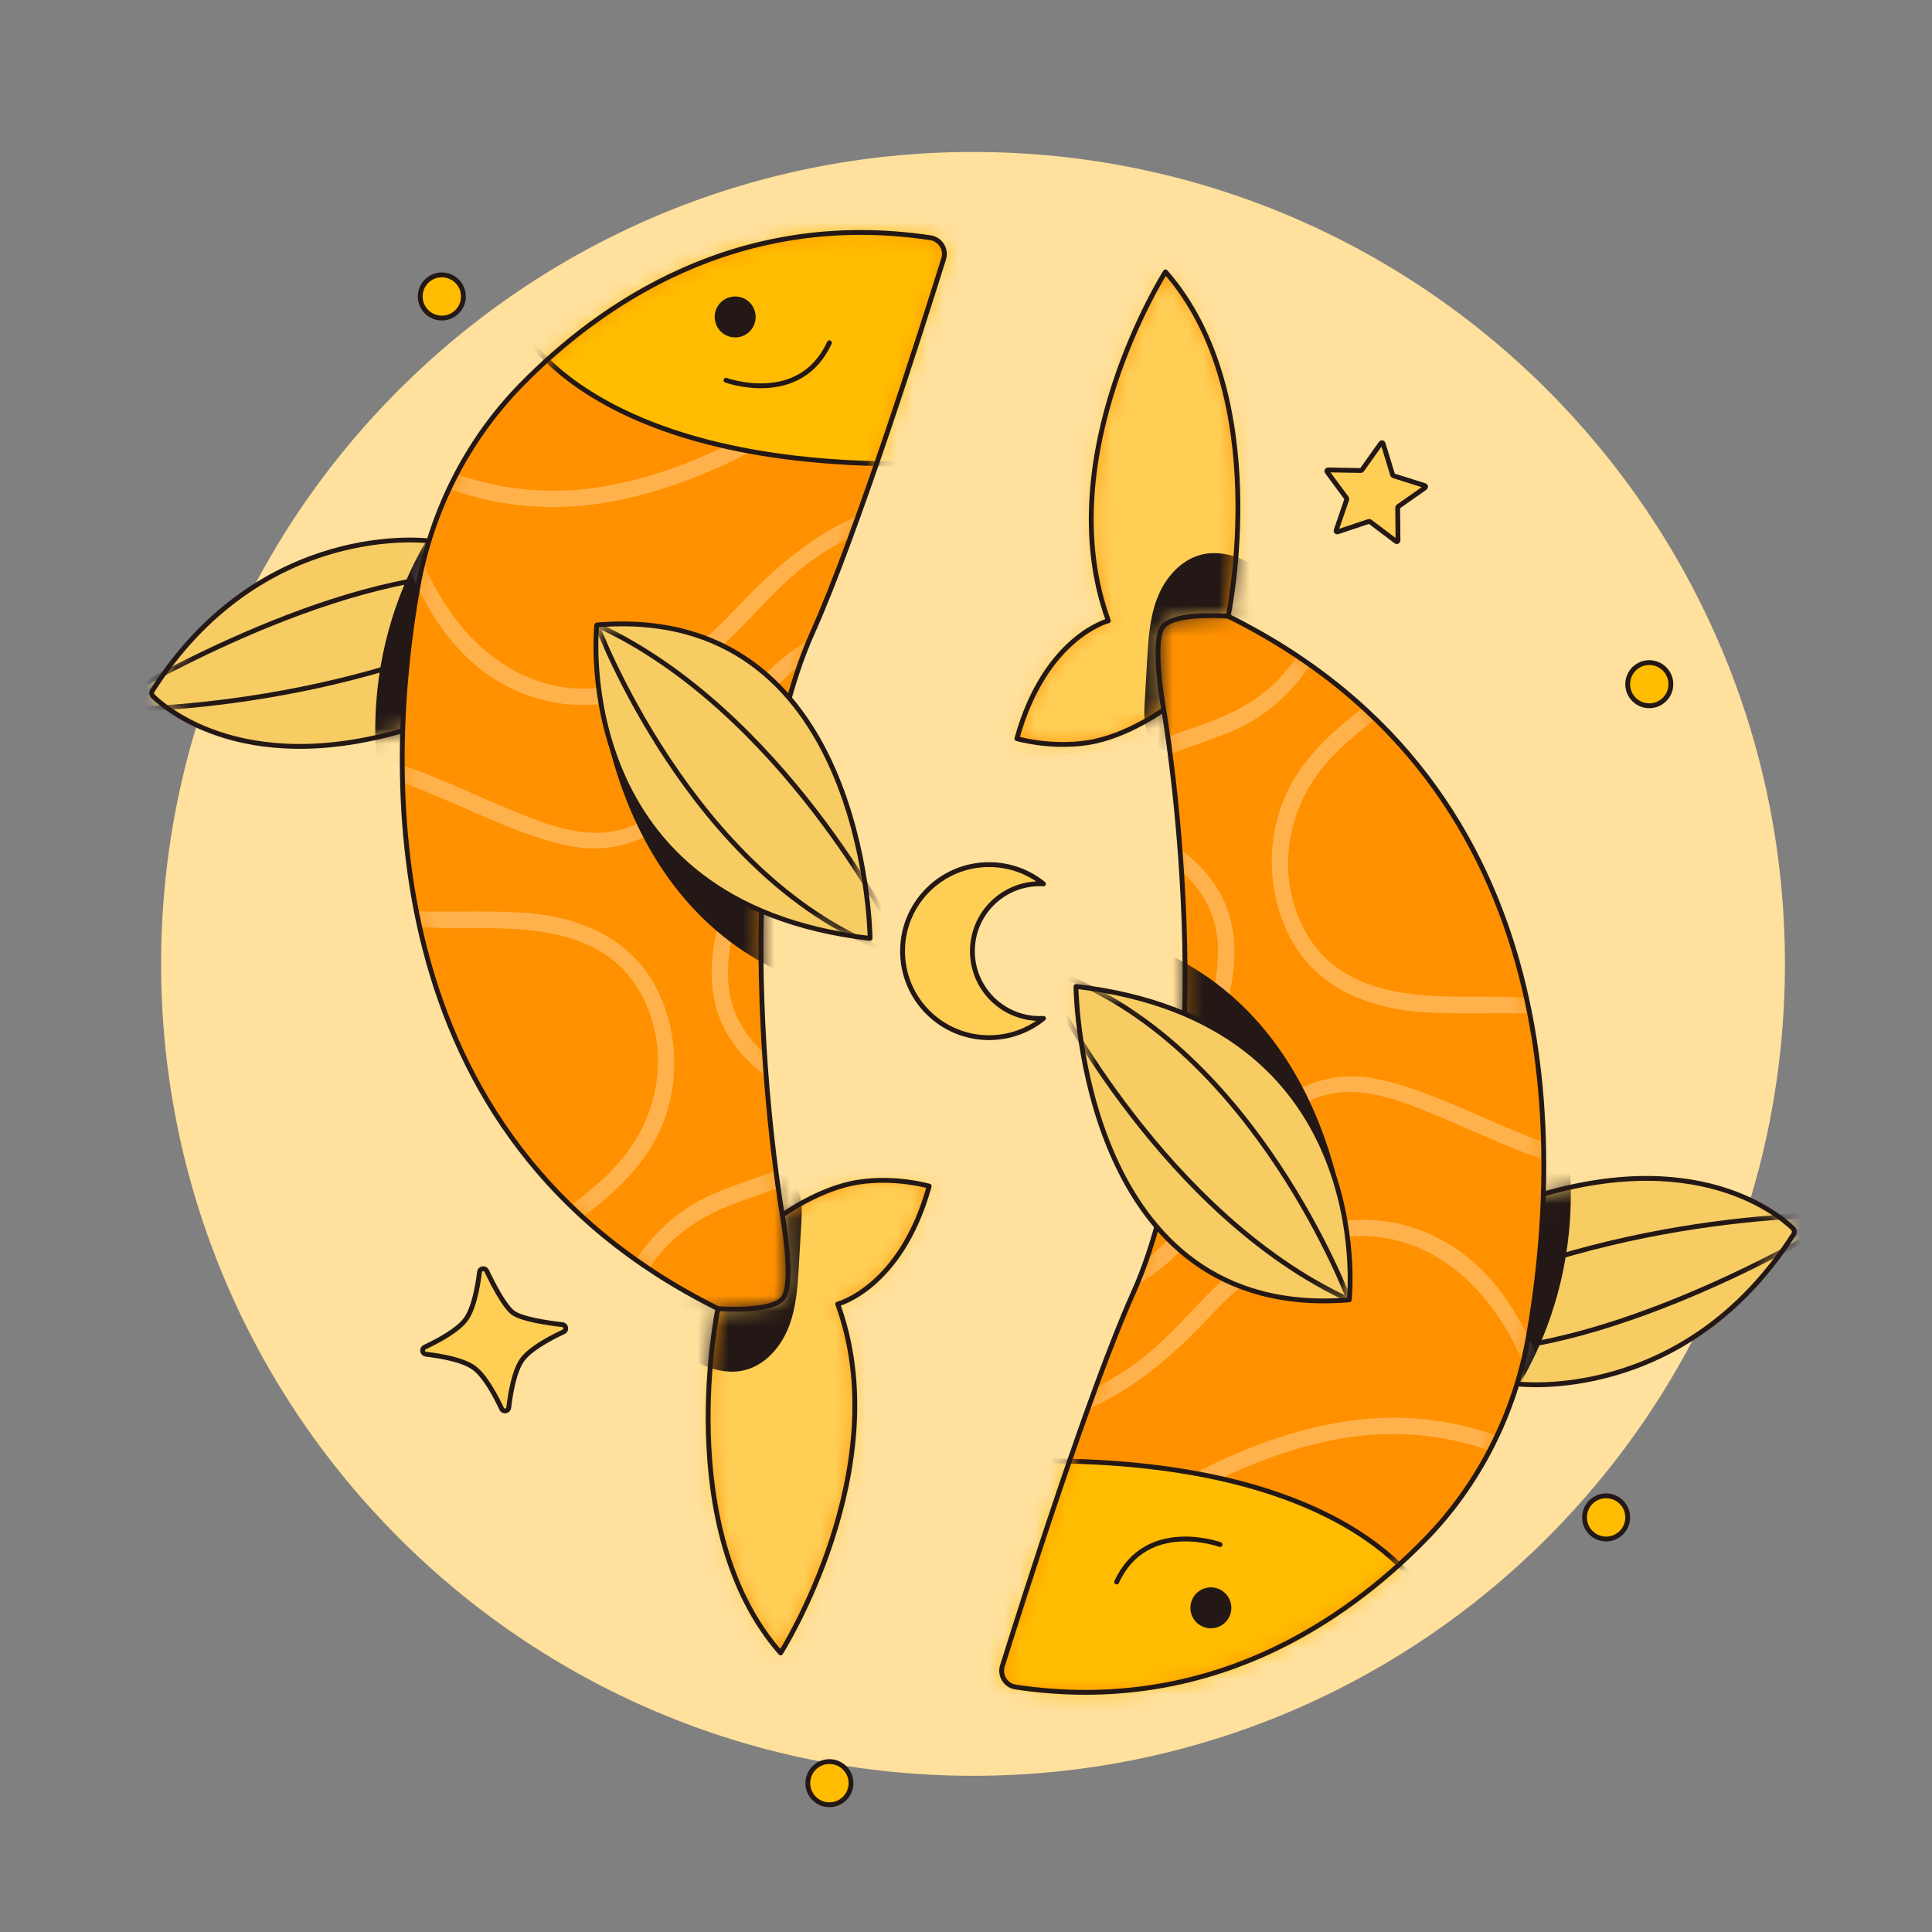 <svg width="126" height="126" viewBox="0 0 126 126" fill="none" xmlns="http://www.w3.org/2000/svg">
<rect x="0" y="0" width="126" height="126" fill="#808080" stroke="none"/>
<g id="Frame 2969">
<g id="Group">
<path id="Vector" d="M63.459 115.814C92.703 115.814 116.41 92.106 116.41 62.862C116.41 33.618 92.703 9.91 63.459 9.91C34.214 9.91 10.507 33.618 10.507 62.862C10.507 92.106 34.214 115.814 63.459 115.814Z" fill="#FFE09C"/>
<g id="Group_2">
<g id="Group_3">
<g id="Group_4">
<path id="Vector_2" d="M27.984 35.277C27.984 35.277 17.093 33.848 9.944 45.035C9.866 45.157 9.883 45.318 9.987 45.418C11.04 46.432 16.931 51.303 28.816 46.796L27.984 35.277Z" fill="#F7CC63"/>
<g id="Clip path group">
<mask id="mask0_216_2275" style="mask-type:luminance" maskUnits="userSpaceOnUse" x="9" y="35" width="20" height="14">
<g id="XMLID_00000169549493569685065640000002101289229890197153_">
<path id="Vector_3" d="M27.984 35.277C27.984 35.277 17.093 33.848 9.944 45.035C9.866 45.157 9.883 45.318 9.987 45.418C11.04 46.432 16.931 51.303 28.816 46.796L27.984 35.277Z" fill="white"/>
</g>
</mask>
<g mask="url(#mask0_216_2275)">
<g id="Vector_4">
<path d="M7.79 45.526C7.79 45.526 21.525 37.238 31.683 37.45L7.79 45.526Z" fill="#F7CC63"/>
<path d="M7.79 45.526C7.79 45.526 21.525 37.238 31.683 37.45" stroke="#231815" stroke-width="0.315" stroke-miterlimit="10" stroke-linecap="round" stroke-linejoin="round"/>
</g>
</g>
</g>
<g id="Clip path group_2">
<mask id="mask1_216_2275" style="mask-type:luminance" maskUnits="userSpaceOnUse" x="9" y="35" width="20" height="14">
<g id="XMLID_00000169549493569685065640000002101289229890197153__2">
<path id="Vector_5" d="M27.984 35.277C27.984 35.277 17.093 33.848 9.944 45.035C9.866 45.157 9.883 45.318 9.987 45.418C11.04 46.432 16.931 51.303 28.816 46.796L27.984 35.277Z" fill="white"/>
</g>
</mask>
<g mask="url(#mask1_216_2275)">
<g id="Vector_6">
<path d="M4.886 46.276C4.886 46.276 18.299 47.048 31.864 41.172L4.886 46.276Z" fill="#F7CC63"/>
<path d="M4.886 46.276C4.886 46.276 18.299 47.048 31.864 41.172" stroke="#231815" stroke-width="0.315" stroke-miterlimit="10" stroke-linecap="round" stroke-linejoin="round"/>
</g>
</g>
</g>
<g id="Clip path group_3">
<mask id="mask2_216_2275" style="mask-type:luminance" maskUnits="userSpaceOnUse" x="9" y="35" width="20" height="14">
<g id="XMLID_00000169549493569685065640000002101289229890197153__3">
<path id="Vector_7" d="M27.984 35.277C27.984 35.277 17.093 33.848 9.944 45.035C9.866 45.157 9.883 45.318 9.987 45.418C11.04 46.432 16.931 51.303 28.816 46.796L27.984 35.277Z" fill="white"/>
</g>
</mask>
<g mask="url(#mask2_216_2275)">
<path id="Vector_8" d="M29.851 32.368C29.39 32.88 23.743 39.342 24.552 49.599L29.598 48.094L29.851 32.368Z" fill="#231815"/>
</g>
</g>
<path id="Vector_9" d="M27.984 35.277C27.984 35.277 17.093 33.848 9.944 45.035C9.866 45.157 9.883 45.318 9.987 45.418C11.04 46.432 16.931 51.303 28.816 46.796L27.984 35.277Z" stroke="#231815" stroke-width="0.315" stroke-miterlimit="10" stroke-linecap="round" stroke-linejoin="round"/>
</g>
<g id="Group_5">
<path id="Vector_10" d="M53.016 41.193C46.819 55.008 51.023 79.25 51.023 79.25C51.023 79.25 53.449 77.48 55.992 77.095C58.44 76.724 60.601 77.359 60.601 77.359C58.758 84.002 54.633 85.047 54.633 85.047C58.548 95.775 50.91 107.802 50.91 107.802C43.797 99.706 46.822 85.344 46.822 85.344C24.106 74.077 25.175 50.016 27.241 38.34C28.125 33.35 30.454 28.711 34 25.091C39.16 19.823 48.119 13.621 60.679 15.506C61.327 15.603 61.739 16.258 61.542 16.884C60.262 20.99 55.871 34.828 53.016 41.193Z" fill="#FF9100"/>
<g id="Clip path group_4">
<mask id="mask3_216_2275" style="mask-type:luminance" maskUnits="userSpaceOnUse" x="26" y="15" width="36" height="93">
<g id="XMLID_00000152255264941999542270000010762403456822761407_">
<path id="Vector_11" d="M53.016 41.193C46.819 55.008 51.023 79.25 51.023 79.25C51.023 79.25 53.449 77.48 55.992 77.095C58.44 76.724 60.601 77.359 60.601 77.359C58.758 84.002 54.633 85.047 54.633 85.047C58.548 95.775 50.91 107.802 50.91 107.802C43.797 99.706 46.822 85.344 46.822 85.344C24.106 74.077 25.175 50.016 27.241 38.34C28.125 33.35 30.454 28.711 34 25.091C39.16 19.823 48.119 13.621 60.679 15.506C61.327 15.603 61.739 16.258 61.542 16.884C60.262 20.99 55.871 34.828 53.016 41.193Z" fill="white"/>
</g>
</mask>
<g mask="url(#mask3_216_2275)">
<g id="Group_6">
<path id="Vector_12" d="M44.21 85.631L50.326 85.106C50.326 85.106 51.216 84.842 51.297 84.172C51.378 83.501 51.034 76.885 51.034 76.885L71.43 75.051L63.099 117.454L46.937 114.238L44.21 85.631Z" fill="#FFCE55"/>
<g id="Clip path group_5">
<mask id="mask4_216_2275" style="mask-type:luminance" maskUnits="userSpaceOnUse" x="44" y="75" width="28" height="43">
<g id="XMLID_00000022538254314285486150000012998476245903709366_">
<path id="Vector_13" d="M44.21 85.631L50.326 85.106C50.326 85.106 51.216 84.842 51.297 84.172C51.378 83.501 51.034 76.885 51.034 76.885L71.43 75.051L63.099 117.454L46.937 114.238L44.21 85.631Z" fill="white"/>
</g>
</mask>
<g mask="url(#mask4_216_2275)">
<path id="Vector_14" d="M48.571 89.356C49.917 89.018 50.927 87.845 51.433 86.553C51.941 85.261 52.026 83.849 52.105 82.464C52.156 81.572 52.207 80.678 52.259 79.785C52.293 79.186 52.327 78.573 52.174 77.993C52.021 77.413 51.647 76.856 51.087 76.639C50.18 76.289 49.205 76.914 48.479 77.561C47.235 78.671 46.129 79.966 45.433 81.481C45.063 82.285 44.81 83.136 44.538 83.977C44.284 84.763 43.909 85.508 43.66 86.29C43.218 87.678 44.782 88.556 45.864 89.035C46.706 89.407 47.665 89.584 48.571 89.356Z" fill="#231815"/>
</g>
</g>
</g>
</g>
</g>
<g id="Clip path group_6">
<mask id="mask5_216_2275" style="mask-type:luminance" maskUnits="userSpaceOnUse" x="26" y="15" width="36" height="93">
<g id="XMLID_00000152255264941999542270000010762403456822761407__2">
<path id="Vector_15" d="M53.016 41.193C46.819 55.008 51.023 79.25 51.023 79.25C51.023 79.25 53.449 77.48 55.992 77.095C58.44 76.724 60.601 77.359 60.601 77.359C58.758 84.002 54.633 85.047 54.633 85.047C58.548 95.775 50.91 107.802 50.91 107.802C43.797 99.706 46.822 85.344 46.822 85.344C24.106 74.077 25.175 50.016 27.241 38.34C28.125 33.35 30.454 28.711 34 25.091C39.16 19.823 48.119 13.621 60.679 15.506C61.327 15.603 61.739 16.258 61.542 16.884C60.262 20.99 55.871 34.828 53.016 41.193Z" fill="white"/>
</g>
</mask>
<g mask="url(#mask5_216_2275)">
<g id="Group_7" opacity="0.3">
<g id="Group_8">
<path id="Vector_16" d="M24.227 28.541C25.625 35.157 27.853 43.661 35.379 45.642C38.611 46.492 42.12 45.657 44.889 43.867C48.082 41.805 50.129 38.45 53.279 36.319C56.936 33.844 61.311 32.67 65.713 32.915C66.394 32.953 66.392 31.893 65.713 31.855C62.428 31.672 59.158 32.248 56.136 33.551C52.923 34.937 50.446 37.088 48.075 39.613C45.534 42.32 42.623 44.607 38.774 44.891C35.16 45.158 31.994 43.303 29.82 40.517C27.081 37.007 26.15 32.517 25.25 28.258C25.109 27.591 24.086 27.874 24.227 28.541Z" fill="white"/>
</g>
</g>
</g>
</g>
<g id="Clip path group_7">
<mask id="mask6_216_2275" style="mask-type:luminance" maskUnits="userSpaceOnUse" x="26" y="15" width="36" height="93">
<g id="XMLID_00000152255264941999542270000010762403456822761407__3">
<path id="Vector_17" d="M53.016 41.193C46.819 55.008 51.023 79.25 51.023 79.25C51.023 79.25 53.449 77.48 55.992 77.095C58.44 76.724 60.601 77.359 60.601 77.359C58.758 84.002 54.633 85.047 54.633 85.047C58.548 95.775 50.91 107.802 50.91 107.802C43.797 99.706 46.822 85.344 46.822 85.344C24.106 74.077 25.175 50.016 27.241 38.34C28.125 33.35 30.454 28.711 34 25.091C39.16 19.823 48.119 13.621 60.679 15.506C61.327 15.603 61.739 16.258 61.542 16.884C60.262 20.99 55.871 34.828 53.016 41.193Z" fill="white"/>
</g>
</mask>
<g mask="url(#mask6_216_2275)">
<g id="Group_9" opacity="0.3">
<g id="Group_10">
<path id="Vector_18" d="M14.929 51.642C22.114 46.575 30.108 53.788 37.19 55.181C40.617 55.855 43.475 54.267 45.612 51.654C48.053 48.669 49.538 45.068 52.877 42.89C54.608 41.76 56.582 41.014 58.631 40.743C60.009 40.561 64.185 40.513 63.668 42.924C63.525 43.589 64.547 43.873 64.691 43.206C65.414 39.835 60.732 39.4 58.49 39.696C54.733 40.193 51.259 42.156 48.892 45.111C46.392 48.233 44.609 53.139 40.288 54.159C37.784 54.75 35.052 53.541 32.777 52.592C30.746 51.744 28.757 50.787 26.68 50.053C22.711 48.65 18.012 48.173 14.395 50.725C13.84 51.117 14.37 52.036 14.929 51.642Z" fill="white"/>
</g>
</g>
</g>
</g>
<g id="Clip path group_8">
<mask id="mask7_216_2275" style="mask-type:luminance" maskUnits="userSpaceOnUse" x="26" y="15" width="36" height="93">
<g id="XMLID_00000152255264941999542270000010762403456822761407__4">
<path id="Vector_19" d="M53.016 41.193C46.819 55.008 51.023 79.25 51.023 79.25C51.023 79.25 53.449 77.48 55.992 77.095C58.44 76.724 60.601 77.359 60.601 77.359C58.758 84.002 54.633 85.047 54.633 85.047C58.548 95.775 50.91 107.802 50.91 107.802C43.797 99.706 46.822 85.344 46.822 85.344C24.106 74.077 25.175 50.016 27.241 38.34C28.125 33.35 30.454 28.711 34 25.091C39.16 19.823 48.119 13.621 60.679 15.506C61.327 15.603 61.739 16.258 61.542 16.884C60.262 20.99 55.871 34.828 53.016 41.193Z" fill="white"/>
</g>
</mask>
<g mask="url(#mask7_216_2275)">
<g id="Group_11" opacity="0.3">
<g id="Group_12">
<path id="Vector_20" d="M16.552 58.927C21.341 60.13 26.166 60.575 31.093 60.532C35.388 60.496 40.042 60.93 42.058 65.315C43.744 68.984 42.846 73.169 40.147 76.068C37.36 79.062 33.203 80.873 31.066 84.462C28.524 88.731 31.472 93.103 34.173 96.432C34.604 96.962 35.35 96.208 34.923 95.682C33.4 93.806 31.781 91.723 31.27 89.305C30.711 86.656 32.026 84.484 33.889 82.725C36.87 79.909 40.891 77.931 42.834 74.151C44.314 71.271 44.341 67.707 42.974 64.78C41.304 61.206 37.816 59.758 34.051 59.519C31.398 59.351 28.737 59.551 26.081 59.377C22.957 59.172 19.871 58.665 16.835 57.903C16.173 57.737 15.89 58.76 16.552 58.927Z" fill="white"/>
</g>
</g>
</g>
</g>
<g id="Clip path group_9">
<mask id="mask8_216_2275" style="mask-type:luminance" maskUnits="userSpaceOnUse" x="26" y="15" width="36" height="93">
<g id="XMLID_00000152255264941999542270000010762403456822761407__5">
<path id="Vector_21" d="M53.016 41.193C46.819 55.008 51.023 79.25 51.023 79.25C51.023 79.25 53.449 77.48 55.992 77.095C58.44 76.724 60.601 77.359 60.601 77.359C58.758 84.002 54.633 85.047 54.633 85.047C58.548 95.775 50.91 107.802 50.91 107.802C43.797 99.706 46.822 85.344 46.822 85.344C24.106 74.077 25.175 50.016 27.241 38.34C28.125 33.35 30.454 28.711 34 25.091C39.16 19.823 48.119 13.621 60.679 15.506C61.327 15.603 61.739 16.258 61.542 16.884C60.262 20.99 55.871 34.828 53.016 41.193Z" fill="white"/>
</g>
</mask>
<g mask="url(#mask8_216_2275)">
<g id="Group_13" opacity="0.3">
<g id="Group_14">
<path id="Vector_22" d="M51.257 49.198C50.684 51.98 48.914 54.347 47.904 56.977C46.971 59.406 46.08 62.305 46.532 64.93C47.431 70.139 53.043 72.153 57.465 73.41C58.122 73.597 58.403 72.574 57.747 72.387C53.361 71.14 47.468 69.034 47.479 63.523C47.484 60.993 48.421 58.294 49.447 56.011C50.424 53.836 51.791 51.849 52.279 49.48C52.417 48.813 51.395 48.529 51.257 49.198Z" fill="white"/>
</g>
</g>
</g>
</g>
<g id="Clip path group_10">
<mask id="mask9_216_2275" style="mask-type:luminance" maskUnits="userSpaceOnUse" x="26" y="15" width="36" height="93">
<g id="XMLID_00000152255264941999542270000010762403456822761407__6">
<path id="Vector_23" d="M53.016 41.193C46.819 55.008 51.023 79.25 51.023 79.25C51.023 79.25 53.449 77.48 55.992 77.095C58.44 76.724 60.601 77.359 60.601 77.359C58.758 84.002 54.633 85.047 54.633 85.047C58.548 95.775 50.91 107.802 50.91 107.802C43.797 99.706 46.822 85.344 46.822 85.344C24.106 74.077 25.175 50.016 27.241 38.34C28.125 33.35 30.454 28.711 34 25.091C39.16 19.823 48.119 13.621 60.679 15.506C61.327 15.603 61.739 16.258 61.542 16.884C60.262 20.99 55.871 34.828 53.016 41.193Z" fill="white"/>
</g>
</mask>
<g mask="url(#mask9_216_2275)">
<g id="Group_15" opacity="0.3">
<g id="Group_16">
<path id="Vector_24" d="M40.073 88.49C40.519 86.138 41.4 83.845 42.895 81.954C44.621 79.77 46.871 78.796 49.449 77.941C53.611 76.561 57.787 74.076 59.128 69.632C59.326 68.978 58.302 68.697 58.105 69.35C57.396 71.701 55.714 73.531 53.68 74.846C51.483 76.267 49.017 76.819 46.636 77.814C42.361 79.599 39.887 83.797 39.05 88.207C38.923 88.875 39.945 89.161 40.073 88.49Z" fill="white"/>
</g>
</g>
</g>
</g>
<g id="Clip path group_11">
<mask id="mask10_216_2275" style="mask-type:luminance" maskUnits="userSpaceOnUse" x="26" y="15" width="36" height="93">
<g id="XMLID_00000152255264941999542270000010762403456822761407__7">
<path id="Vector_25" d="M53.016 41.193C46.819 55.008 51.023 79.25 51.023 79.25C51.023 79.25 53.449 77.48 55.992 77.095C58.44 76.724 60.601 77.359 60.601 77.359C58.758 84.002 54.633 85.047 54.633 85.047C58.548 95.775 50.91 107.802 50.91 107.802C43.797 99.706 46.822 85.344 46.822 85.344C24.106 74.077 25.175 50.016 27.241 38.34C28.125 33.35 30.454 28.711 34 25.091C39.16 19.823 48.119 13.621 60.679 15.506C61.327 15.603 61.739 16.258 61.542 16.884C60.262 20.99 55.871 34.828 53.016 41.193Z" fill="white"/>
</g>
</mask>
<g mask="url(#mask10_216_2275)">
<g id="Group_17" opacity="0.3">
<g id="Group_18">
<path id="Vector_26" d="M55.702 24.366C50.683 27.447 45.519 30.608 39.639 31.68C33.815 32.742 27.922 31.187 23.56 27.144C23.059 26.681 22.308 27.429 22.81 27.893C27.131 31.898 32.906 33.668 38.734 32.89C45.169 32.032 50.809 28.615 56.239 25.282C56.819 24.925 56.287 24.008 55.702 24.366Z" fill="white"/>
</g>
</g>
</g>
</g>
<g id="Clip path group_12">
<mask id="mask11_216_2275" style="mask-type:luminance" maskUnits="userSpaceOnUse" x="26" y="15" width="36" height="93">
<g id="XMLID_00000152255264941999542270000010762403456822761407__8">
<path id="Vector_27" d="M53.016 41.193C46.819 55.008 51.023 79.25 51.023 79.25C51.023 79.25 53.449 77.48 55.992 77.095C58.44 76.724 60.601 77.359 60.601 77.359C58.758 84.002 54.633 85.047 54.633 85.047C58.548 95.775 50.91 107.802 50.91 107.802C43.797 99.706 46.822 85.344 46.822 85.344C24.106 74.077 25.175 50.016 27.241 38.34C28.125 33.35 30.454 28.711 34 25.091C39.16 19.823 48.119 13.621 60.679 15.506C61.327 15.603 61.739 16.258 61.542 16.884C60.262 20.99 55.871 34.828 53.016 41.193Z" fill="white"/>
</g>
</mask>
<g mask="url(#mask11_216_2275)">
<path id="Vector_28" d="M33.696 20.941C33.696 20.941 37.857 30.338 59.115 30.255L66.949 11.164C66.949 11.164 41.916 10.15 33.696 20.941Z" fill="#FFBC00" stroke="#231815" stroke-width="0.315" stroke-miterlimit="10"/>
</g>
</g>
<g id="Clip path group_13">
<mask id="mask12_216_2275" style="mask-type:luminance" maskUnits="userSpaceOnUse" x="26" y="15" width="36" height="93">
<g id="XMLID_00000152255264941999542270000010762403456822761407__9">
<path id="Vector_29" d="M53.016 41.193C46.819 55.008 51.023 79.25 51.023 79.25C51.023 79.25 53.449 77.48 55.992 77.095C58.44 76.724 60.601 77.359 60.601 77.359C58.758 84.002 54.633 85.047 54.633 85.047C58.548 95.775 50.91 107.802 50.91 107.802C43.797 99.706 46.822 85.344 46.822 85.344C24.106 74.077 25.175 50.016 27.241 38.34C28.125 33.35 30.454 28.711 34 25.091C39.16 19.823 48.119 13.621 60.679 15.506C61.327 15.603 61.739 16.258 61.542 16.884C60.262 20.99 55.871 34.828 53.016 41.193Z" fill="white"/>
</g>
</mask>
<g mask="url(#mask12_216_2275)">
<path id="Vector_30" d="M38.9 43.332C38.9 43.332 39.255 58.064 51.028 63.44L52.452 52.019L38.9 43.332Z" fill="#231815"/>
</g>
</g>
<path id="Vector_31" d="M53.016 41.193C46.819 55.008 51.023 79.25 51.023 79.25C51.023 79.25 53.449 77.48 55.992 77.095C58.44 76.724 60.601 77.359 60.601 77.359C58.758 84.002 54.633 85.047 54.633 85.047C58.548 95.775 50.91 107.802 50.91 107.802C43.797 99.706 46.822 85.344 46.822 85.344C24.106 74.077 25.175 50.016 27.241 38.34C28.125 33.35 30.454 28.711 34 25.091C39.16 19.823 48.119 13.621 60.679 15.506C61.327 15.603 61.739 16.258 61.542 16.884C60.262 20.99 55.871 34.828 53.016 41.193Z" stroke="#231815" stroke-width="0.315" stroke-miterlimit="10" stroke-linecap="round" stroke-linejoin="round"/>
</g>
<path id="Vector_32" d="M46.822 85.344C46.822 85.344 50.391 85.642 51.1 84.62C51.81 83.599 51.023 79.249 51.023 79.249" stroke="#231815" stroke-width="0.315" stroke-miterlimit="10" stroke-linecap="round" stroke-linejoin="round"/>
<path id="Vector_33" d="M49.268 20.862C49.162 21.592 48.485 22.098 47.755 21.992C47.026 21.886 46.519 21.209 46.625 20.479C46.731 19.75 47.409 19.243 48.138 19.349C48.869 19.455 49.374 20.133 49.268 20.862Z" fill="#231815"/>
<g id="Group_19">
<path id="Vector_34" d="M38.918 40.767C38.872 41.221 37.19 58.939 56.73 61.198C56.738 61.199 56.745 61.193 56.745 61.186C56.735 60.559 56.284 39.325 38.93 40.758C38.924 40.757 38.919 40.76 38.918 40.767Z" fill="#F7CC63"/>
<g id="Clip path group_14">
<mask id="mask13_216_2275" style="mask-type:luminance" maskUnits="userSpaceOnUse" x="38" y="40" width="19" height="22">
<g id="XMLID_00000061458418271309675120000014106306533397177246_">
<path id="Vector_35" d="M38.918 40.767C38.872 41.221 37.19 58.939 56.73 61.198C56.738 61.199 56.745 61.193 56.745 61.186C56.735 60.559 56.284 39.325 38.93 40.758C38.924 40.757 38.919 40.76 38.918 40.767Z" fill="white"/>
</g>
</mask>
<g mask="url(#mask13_216_2275)">
<path id="Vector_36" d="M38.929 40.756C38.929 40.756 45.029 57.034 57.665 61.925C70.301 66.815 58.283 60.821 58.283 60.821C58.283 60.821 50.957 46.293 38.929 40.756Z" fill="#F7CC63" stroke="#231815" stroke-width="0.315" stroke-miterlimit="10" stroke-linecap="round" stroke-linejoin="round"/>
</g>
</g>
<path id="Vector_37" d="M38.918 40.767C38.872 41.221 37.19 58.939 56.73 61.198C56.738 61.199 56.745 61.193 56.745 61.186C56.735 60.559 56.284 39.325 38.93 40.758C38.924 40.757 38.919 40.76 38.918 40.767Z" stroke="#231815" stroke-width="0.315" stroke-miterlimit="10" stroke-linecap="round" stroke-linejoin="round"/>
</g>
<path id="Vector_38" d="M47.349 24.799C47.349 24.799 52.168 26.55 54.092 22.354" stroke="#231815" stroke-width="0.315" stroke-miterlimit="10" stroke-linecap="round" stroke-linejoin="round"/>
</g>
<g id="Group_20">
<g id="Group_21">
<path id="Vector_39" d="M98.933 90.253C98.933 90.253 109.824 91.682 116.974 80.495C117.052 80.373 117.035 80.212 116.931 80.112C115.877 79.098 109.987 74.227 98.102 78.734L98.933 90.253Z" fill="#F7CC63"/>
<g id="Clip path group_15">
<mask id="mask14_216_2275" style="mask-type:luminance" maskUnits="userSpaceOnUse" x="98" y="76" width="20" height="15">
<g id="XMLID_00000088827685710889887820000005092339840824534955_">
<path id="Vector_40" d="M98.933 90.253C98.933 90.253 109.824 91.682 116.974 80.495C117.052 80.373 117.035 80.212 116.931 80.112C115.877 79.098 109.987 74.227 98.102 78.734L98.933 90.253Z" fill="white"/>
</g>
</mask>
<g mask="url(#mask14_216_2275)">
<g id="Vector_41">
<path d="M119.127 80.004C119.127 80.004 105.392 88.291 95.234 88.08L119.127 80.004Z" fill="#F7CC63"/>
<path d="M119.127 80.004C119.127 80.004 105.392 88.291 95.234 88.08" stroke="#231815" stroke-width="0.315" stroke-miterlimit="10" stroke-linecap="round" stroke-linejoin="round"/>
</g>
</g>
</g>
<g id="Clip path group_16">
<mask id="mask15_216_2275" style="mask-type:luminance" maskUnits="userSpaceOnUse" x="98" y="76" width="20" height="15">
<g id="XMLID_00000088827685710889887820000005092339840824534955__2">
<path id="Vector_42" d="M98.933 90.253C98.933 90.253 109.824 91.682 116.974 80.495C117.052 80.373 117.035 80.212 116.931 80.112C115.877 79.098 109.987 74.227 98.102 78.734L98.933 90.253Z" fill="white"/>
</g>
</mask>
<g mask="url(#mask15_216_2275)">
<g id="Vector_43">
<path d="M122.031 79.254C122.031 79.254 108.618 78.481 95.052 84.358L122.031 79.254Z" fill="#F7CC63"/>
<path d="M122.031 79.254C122.031 79.254 108.618 78.481 95.052 84.358" stroke="#231815" stroke-width="0.315" stroke-miterlimit="10" stroke-linecap="round" stroke-linejoin="round"/>
</g>
</g>
</g>
<g id="Clip path group_17">
<mask id="mask16_216_2275" style="mask-type:luminance" maskUnits="userSpaceOnUse" x="98" y="76" width="20" height="15">
<g id="XMLID_00000088827685710889887820000005092339840824534955__3">
<path id="Vector_44" d="M98.933 90.253C98.933 90.253 109.824 91.682 116.974 80.495C117.052 80.373 117.035 80.212 116.931 80.112C115.877 79.098 109.987 74.227 98.102 78.734L98.933 90.253Z" fill="white"/>
</g>
</mask>
<g mask="url(#mask16_216_2275)">
<path id="Vector_45" d="M97.066 93.162C97.526 92.65 103.173 86.188 102.365 75.931L97.319 77.436L97.066 93.162Z" fill="#231815"/>
</g>
</g>
<path id="Vector_46" d="M98.933 90.253C98.933 90.253 109.824 91.682 116.974 80.495C117.052 80.373 117.035 80.212 116.931 80.112C115.877 79.098 109.987 74.227 98.102 78.734L98.933 90.253Z" stroke="#231815" stroke-width="0.315" stroke-miterlimit="10" stroke-linecap="round" stroke-linejoin="round"/>
</g>
<g id="Group_22">
<path id="Vector_47" d="M73.901 84.337C80.099 70.523 75.895 46.28 75.895 46.28C75.895 46.28 73.469 48.051 70.925 48.436C68.477 48.806 66.317 48.172 66.317 48.172C68.16 41.529 72.284 40.483 72.284 40.483C68.369 29.755 76.008 17.728 76.008 17.728C83.121 25.824 80.096 40.187 80.096 40.187C102.811 51.453 101.742 75.514 99.675 87.19C98.791 92.181 96.463 96.819 92.916 100.44C87.756 105.708 78.798 111.909 66.238 110.025C65.589 109.928 65.178 109.272 65.374 108.647C66.656 104.541 71.045 90.703 73.901 84.337Z" fill="#FF9100"/>
<g id="Clip path group_18">
<mask id="mask17_216_2275" style="mask-type:luminance" maskUnits="userSpaceOnUse" x="65" y="17" width="36" height="94">
<g id="XMLID_00000161604891937461526920000011484264304662893952_">
<path id="Vector_48" d="M73.901 84.337C80.099 70.523 75.895 46.28 75.895 46.28C75.895 46.28 73.469 48.051 70.925 48.436C68.477 48.806 66.317 48.172 66.317 48.172C68.16 41.529 72.284 40.483 72.284 40.483C68.369 29.755 76.008 17.728 76.008 17.728C83.121 25.824 80.096 40.187 80.096 40.187C102.811 51.453 101.742 75.514 99.675 87.19C98.791 92.181 96.463 96.819 92.916 100.44C87.756 105.708 78.798 111.909 66.238 110.025C65.589 109.928 65.178 109.272 65.374 108.647C66.656 104.541 71.045 90.703 73.901 84.337Z" fill="white"/>
</g>
</mask>
<g mask="url(#mask17_216_2275)">
<g id="Group_23">
<path id="Vector_49" d="M82.707 39.9L76.59 40.425C76.59 40.425 75.701 40.689 75.62 41.359C75.539 42.03 75.883 48.646 75.883 48.646L55.487 50.48L63.817 8.077L79.98 11.293L82.707 39.9Z" fill="#FFCE55"/>
<g id="Clip path group_19">
<mask id="mask18_216_2275" style="mask-type:luminance" maskUnits="userSpaceOnUse" x="55" y="8" width="28" height="43">
<g id="XMLID_00000079483152482910598510000011562101743316718464_">
<path id="Vector_50" d="M82.707 39.9L76.59 40.425C76.59 40.425 75.701 40.689 75.62 41.359C75.539 42.03 75.883 48.646 75.883 48.646L55.487 50.48L63.817 8.077L79.98 11.293L82.707 39.9Z" fill="white"/>
</g>
</mask>
<g mask="url(#mask18_216_2275)">
<path id="Vector_51" d="M78.347 36.175C77.001 36.513 75.991 37.686 75.484 38.978C74.976 40.269 74.891 41.682 74.812 43.067C74.761 43.959 74.71 44.853 74.658 45.746C74.624 46.345 74.59 46.958 74.743 47.538C74.896 48.119 75.269 48.675 75.83 48.892C76.736 49.242 77.712 48.617 78.438 47.97C79.682 46.86 80.787 45.565 81.484 44.05C81.854 43.246 82.106 42.395 82.379 41.553C82.633 40.768 83.008 40.023 83.257 39.241C83.698 37.852 82.134 36.974 81.053 36.496C80.211 36.123 79.252 35.946 78.347 36.175Z" fill="#231815"/>
</g>
</g>
</g>
</g>
</g>
<g id="Clip path group_20">
<mask id="mask19_216_2275" style="mask-type:luminance" maskUnits="userSpaceOnUse" x="65" y="17" width="36" height="94">
<g id="XMLID_00000161604891937461526920000011484264304662893952__2">
<path id="Vector_52" d="M73.901 84.337C80.099 70.523 75.895 46.28 75.895 46.28C75.895 46.28 73.469 48.051 70.925 48.436C68.477 48.806 66.317 48.172 66.317 48.172C68.16 41.529 72.284 40.483 72.284 40.483C68.369 29.755 76.008 17.728 76.008 17.728C83.121 25.824 80.096 40.187 80.096 40.187C102.811 51.453 101.742 75.514 99.675 87.19C98.791 92.181 96.463 96.819 92.916 100.44C87.756 105.708 78.798 111.909 66.238 110.025C65.589 109.928 65.178 109.272 65.374 108.647C66.656 104.541 71.045 90.703 73.901 84.337Z" fill="white"/>
</g>
</mask>
<g mask="url(#mask19_216_2275)">
<g id="Group_24" opacity="0.3">
<g id="Group_25">
<path id="Vector_53" d="M102.69 96.989C101.293 90.373 99.065 81.869 91.539 79.888C88.307 79.038 84.797 79.873 82.028 81.663C78.836 83.725 76.789 87.08 73.639 89.211C69.981 91.686 65.606 92.86 61.205 92.615C60.523 92.577 60.526 93.638 61.205 93.675C64.489 93.859 67.76 93.282 70.782 91.979C73.994 90.593 76.473 88.442 78.843 85.917C81.384 83.21 84.295 80.923 88.144 80.639C91.757 80.372 94.924 82.227 97.097 85.013C99.836 88.523 100.768 93.013 101.668 97.272C101.809 97.939 102.83 97.656 102.69 96.989Z" fill="white"/>
</g>
</g>
</g>
</g>
<g id="Clip path group_21">
<mask id="mask20_216_2275" style="mask-type:luminance" maskUnits="userSpaceOnUse" x="65" y="17" width="36" height="94">
<g id="XMLID_00000161604891937461526920000011484264304662893952__3">
<path id="Vector_54" d="M73.901 84.337C80.099 70.523 75.895 46.28 75.895 46.28C75.895 46.28 73.469 48.051 70.925 48.436C68.477 48.806 66.317 48.172 66.317 48.172C68.16 41.529 72.284 40.483 72.284 40.483C68.369 29.755 76.008 17.728 76.008 17.728C83.121 25.824 80.096 40.187 80.096 40.187C102.811 51.453 101.742 75.514 99.675 87.19C98.791 92.181 96.463 96.819 92.916 100.44C87.756 105.708 78.798 111.909 66.238 110.025C65.589 109.928 65.178 109.272 65.374 108.647C66.656 104.541 71.045 90.703 73.901 84.337Z" fill="white"/>
</g>
</mask>
<g mask="url(#mask20_216_2275)">
<g id="Group_26" opacity="0.3">
<g id="Group_27">
<path id="Vector_55" d="M111.987 73.889C104.802 78.956 96.808 71.744 89.727 70.351C86.299 69.677 83.441 71.264 81.305 73.877C78.863 76.862 77.378 80.463 74.039 82.642C72.308 83.771 70.335 84.517 68.285 84.788C66.907 84.97 62.731 85.018 63.248 82.608C63.391 81.942 62.369 81.658 62.226 82.325C61.502 85.696 66.184 86.131 68.426 85.835C72.183 85.339 75.657 83.375 78.024 80.42C80.524 77.298 82.307 72.392 86.628 71.371C89.132 70.78 91.864 71.99 94.139 72.939C96.17 73.786 98.159 74.743 100.236 75.477C104.205 76.88 108.904 77.357 112.521 74.805C113.076 74.415 112.546 73.494 111.987 73.889Z" fill="white"/>
</g>
</g>
</g>
</g>
<g id="Clip path group_22">
<mask id="mask21_216_2275" style="mask-type:luminance" maskUnits="userSpaceOnUse" x="65" y="17" width="36" height="94">
<g id="XMLID_00000161604891937461526920000011484264304662893952__4">
<path id="Vector_56" d="M73.901 84.337C80.099 70.523 75.895 46.28 75.895 46.28C75.895 46.28 73.469 48.051 70.925 48.436C68.477 48.806 66.317 48.172 66.317 48.172C68.16 41.529 72.284 40.483 72.284 40.483C68.369 29.755 76.008 17.728 76.008 17.728C83.121 25.824 80.096 40.187 80.096 40.187C102.811 51.453 101.742 75.514 99.675 87.19C98.791 92.181 96.463 96.819 92.916 100.44C87.756 105.708 78.798 111.909 66.238 110.025C65.589 109.928 65.178 109.272 65.374 108.647C66.656 104.541 71.045 90.703 73.901 84.337Z" fill="white"/>
</g>
</mask>
<g mask="url(#mask21_216_2275)">
<g id="Group_28" opacity="0.3">
<g id="Group_29">
<path id="Vector_57" d="M110.363 66.604C105.575 65.401 100.75 64.957 95.823 64.999C91.528 65.035 86.874 64.601 84.858 60.216C83.171 56.547 84.07 52.362 86.769 49.463C89.556 46.469 93.713 44.658 95.85 41.069C98.392 36.8 95.443 32.429 92.742 29.099C92.312 28.569 91.566 29.324 91.993 29.849C93.515 31.725 95.135 33.808 95.645 36.227C96.205 38.876 94.89 41.046 93.027 42.806C90.044 45.623 86.025 47.6 84.082 51.38C82.602 54.26 82.575 57.825 83.942 60.752C85.611 64.325 89.1 65.773 92.865 66.011C95.517 66.18 98.178 65.979 100.834 66.154C103.959 66.358 107.045 66.865 110.081 67.628C110.744 67.793 111.026 66.77 110.363 66.604Z" fill="white"/>
</g>
</g>
</g>
</g>
<g id="Clip path group_23">
<mask id="mask22_216_2275" style="mask-type:luminance" maskUnits="userSpaceOnUse" x="65" y="17" width="36" height="94">
<g id="XMLID_00000161604891937461526920000011484264304662893952__5">
<path id="Vector_58" d="M73.901 84.337C80.099 70.523 75.895 46.28 75.895 46.28C75.895 46.28 73.469 48.051 70.925 48.436C68.477 48.806 66.317 48.172 66.317 48.172C68.16 41.529 72.284 40.483 72.284 40.483C68.369 29.755 76.008 17.728 76.008 17.728C83.121 25.824 80.096 40.187 80.096 40.187C102.811 51.453 101.742 75.514 99.675 87.19C98.791 92.181 96.463 96.819 92.916 100.44C87.756 105.708 78.798 111.909 66.238 110.025C65.589 109.928 65.178 109.272 65.374 108.647C66.656 104.541 71.045 90.703 73.901 84.337Z" fill="white"/>
</g>
</mask>
<g mask="url(#mask22_216_2275)">
<g id="Group_30" opacity="0.3">
<g id="Group_31">
<path id="Vector_59" d="M75.659 76.333C76.233 73.551 78.002 71.184 79.012 68.554C79.946 66.126 80.836 63.226 80.384 60.602C79.485 55.392 73.873 53.378 69.452 52.121C68.794 51.934 68.513 52.957 69.17 53.144C73.556 54.391 79.448 56.498 79.437 62.008C79.432 64.538 78.496 67.237 77.47 69.52C76.492 71.696 75.125 73.682 74.638 76.051C74.5 76.717 75.521 77.001 75.659 76.333Z" fill="white"/>
</g>
</g>
</g>
</g>
<g id="Clip path group_24">
<mask id="mask23_216_2275" style="mask-type:luminance" maskUnits="userSpaceOnUse" x="65" y="17" width="36" height="94">
<g id="XMLID_00000161604891937461526920000011484264304662893952__6">
<path id="Vector_60" d="M73.901 84.337C80.099 70.523 75.895 46.28 75.895 46.28C75.895 46.28 73.469 48.051 70.925 48.436C68.477 48.806 66.317 48.172 66.317 48.172C68.16 41.529 72.284 40.483 72.284 40.483C68.369 29.755 76.008 17.728 76.008 17.728C83.121 25.824 80.096 40.187 80.096 40.187C102.811 51.453 101.742 75.514 99.675 87.19C98.791 92.181 96.463 96.819 92.916 100.44C87.756 105.708 78.798 111.909 66.238 110.025C65.589 109.928 65.178 109.272 65.374 108.647C66.656 104.541 71.045 90.703 73.901 84.337Z" fill="white"/>
</g>
</mask>
<g mask="url(#mask23_216_2275)">
<g id="Group_32" opacity="0.3">
<g id="Group_33">
<path id="Vector_61" d="M86.844 37.04C86.398 39.392 85.517 41.685 84.022 43.576C82.296 45.76 80.046 46.734 77.469 47.589C73.306 48.969 69.13 51.454 67.79 55.897C67.591 56.552 68.615 56.832 68.812 56.179C69.522 53.828 71.203 51.998 73.237 50.683C75.434 49.262 77.9 48.71 80.282 47.715C84.557 45.93 87.031 41.732 87.867 37.323C87.993 36.655 86.972 36.37 86.844 37.04Z" fill="white"/>
</g>
</g>
</g>
</g>
<g id="Clip path group_25">
<mask id="mask24_216_2275" style="mask-type:luminance" maskUnits="userSpaceOnUse" x="65" y="17" width="36" height="94">
<g id="XMLID_00000161604891937461526920000011484264304662893952__7">
<path id="Vector_62" d="M73.901 84.337C80.099 70.523 75.895 46.28 75.895 46.28C75.895 46.28 73.469 48.051 70.925 48.436C68.477 48.806 66.317 48.172 66.317 48.172C68.16 41.529 72.284 40.483 72.284 40.483C68.369 29.755 76.008 17.728 76.008 17.728C83.121 25.824 80.096 40.187 80.096 40.187C102.811 51.453 101.742 75.514 99.675 87.19C98.791 92.181 96.463 96.819 92.916 100.44C87.756 105.708 78.798 111.909 66.238 110.025C65.589 109.928 65.178 109.272 65.374 108.647C66.656 104.541 71.045 90.703 73.901 84.337Z" fill="white"/>
</g>
</mask>
<g mask="url(#mask24_216_2275)">
<g id="Group_34" opacity="0.3">
<g id="Group_35">
<path id="Vector_63" d="M71.214 101.164C76.234 98.083 81.397 94.922 87.278 93.85C93.101 92.788 98.994 94.342 103.357 98.386C103.857 98.849 104.608 98.102 104.106 97.636C99.786 93.632 94.011 91.862 88.183 92.64C81.748 93.498 76.108 96.915 70.678 100.248C70.098 100.605 70.63 101.522 71.214 101.164Z" fill="white"/>
</g>
</g>
</g>
</g>
<g id="Clip path group_26">
<mask id="mask25_216_2275" style="mask-type:luminance" maskUnits="userSpaceOnUse" x="65" y="17" width="36" height="94">
<g id="XMLID_00000161604891937461526920000011484264304662893952__8">
<path id="Vector_64" d="M73.901 84.337C80.099 70.523 75.895 46.28 75.895 46.28C75.895 46.28 73.469 48.051 70.925 48.436C68.477 48.806 66.317 48.172 66.317 48.172C68.16 41.529 72.284 40.483 72.284 40.483C68.369 29.755 76.008 17.728 76.008 17.728C83.121 25.824 80.096 40.187 80.096 40.187C102.811 51.453 101.742 75.514 99.675 87.19C98.791 92.181 96.463 96.819 92.916 100.44C87.756 105.708 78.798 111.909 66.238 110.025C65.589 109.928 65.178 109.272 65.374 108.647C66.656 104.541 71.045 90.703 73.901 84.337Z" fill="white"/>
</g>
</mask>
<g mask="url(#mask25_216_2275)">
<path id="Vector_65" d="M93.22 104.59C93.22 104.59 89.059 95.192 67.8 95.275L59.967 114.366C59.967 114.366 85 115.381 93.22 104.59Z" fill="#FFBC00" stroke="#231815" stroke-width="0.315" stroke-miterlimit="10"/>
</g>
</g>
<g id="Clip path group_27">
<mask id="mask26_216_2275" style="mask-type:luminance" maskUnits="userSpaceOnUse" x="65" y="17" width="36" height="94">
<g id="XMLID_00000161604891937461526920000011484264304662893952__9">
<path id="Vector_66" d="M73.901 84.337C80.099 70.523 75.895 46.28 75.895 46.28C75.895 46.28 73.469 48.051 70.925 48.436C68.477 48.806 66.317 48.172 66.317 48.172C68.16 41.529 72.284 40.483 72.284 40.483C68.369 29.755 76.008 17.728 76.008 17.728C83.121 25.824 80.096 40.187 80.096 40.187C102.811 51.453 101.742 75.514 99.675 87.19C98.791 92.181 96.463 96.819 92.916 100.44C87.756 105.708 78.798 111.909 66.238 110.025C65.589 109.928 65.178 109.272 65.374 108.647C66.656 104.541 71.045 90.703 73.901 84.337Z" fill="white"/>
</g>
</mask>
<g mask="url(#mask26_216_2275)">
<path id="Vector_67" d="M88.016 82.198C88.016 82.198 87.661 67.466 75.888 62.09L74.464 73.51L88.016 82.198Z" fill="#231815"/>
</g>
</g>
<path id="Vector_68" d="M73.901 84.337C80.099 70.523 75.895 46.28 75.895 46.28C75.895 46.28 73.469 48.051 70.925 48.436C68.477 48.806 66.317 48.172 66.317 48.172C68.16 41.529 72.284 40.483 72.284 40.483C68.369 29.755 76.008 17.728 76.008 17.728C83.121 25.824 80.096 40.187 80.096 40.187C102.811 51.453 101.742 75.514 99.675 87.19C98.791 92.181 96.463 96.819 92.916 100.44C87.756 105.708 78.798 111.909 66.238 110.025C65.589 109.928 65.178 109.272 65.374 108.647C66.656 104.541 71.045 90.703 73.901 84.337Z" stroke="#231815" stroke-width="0.315" stroke-miterlimit="10" stroke-linecap="round" stroke-linejoin="round"/>
</g>
<path id="Vector_69" d="M80.094 40.187C80.094 40.187 76.526 39.888 75.816 40.91C75.107 41.931 75.893 46.281 75.893 46.281" stroke="#231815" stroke-width="0.315" stroke-miterlimit="10" stroke-linecap="round" stroke-linejoin="round"/>
<path id="Vector_70" d="M77.648 104.668C77.754 103.938 78.431 103.432 79.161 103.538C79.89 103.644 80.397 104.321 80.291 105.051C80.185 105.78 79.507 106.287 78.778 106.181C78.047 106.075 77.542 105.397 77.648 104.668Z" fill="#231815"/>
<g id="Group_36">
<path id="Vector_71" d="M87.998 84.764C88.044 84.31 89.726 66.592 70.186 64.333C70.178 64.332 70.171 64.338 70.171 64.345C70.181 64.973 70.632 86.206 87.986 84.773C87.992 84.773 87.997 84.77 87.998 84.764Z" fill="#F7CC63"/>
<g id="Clip path group_28">
<mask id="mask27_216_2275" style="mask-type:luminance" maskUnits="userSpaceOnUse" x="70" y="64" width="19" height="21">
<g id="XMLID_00000122680194634654753340000015429540855430693517_">
<path id="Vector_72" d="M87.998 84.764C88.044 84.31 89.726 66.592 70.186 64.333C70.178 64.332 70.171 64.338 70.171 64.345C70.181 64.973 70.632 86.206 87.986 84.773C87.992 84.773 87.997 84.77 87.998 84.764Z" fill="white"/>
</g>
</mask>
<g mask="url(#mask27_216_2275)">
<path id="Vector_73" d="M87.986 84.774C87.986 84.774 81.887 68.496 69.252 63.605C56.615 58.715 68.633 64.709 68.633 64.709C68.633 64.709 75.959 79.236 87.986 84.774Z" fill="#F7CC63" stroke="#231815" stroke-width="0.315" stroke-miterlimit="10" stroke-linecap="round" stroke-linejoin="round"/>
</g>
</g>
<path id="Vector_74" d="M87.998 84.764C88.044 84.31 89.726 66.592 70.186 64.333C70.178 64.332 70.171 64.338 70.171 64.345C70.181 64.973 70.632 86.206 87.986 84.773C87.992 84.773 87.997 84.77 87.998 84.764Z" stroke="#231815" stroke-width="0.315" stroke-miterlimit="10" stroke-linecap="round" stroke-linejoin="round"/>
</g>
<path id="Vector_75" d="M79.568 100.731C79.568 100.731 74.75 98.98 72.825 103.176" stroke="#231815" stroke-width="0.315" stroke-miterlimit="10" stroke-linecap="round" stroke-linejoin="round"/>
</g>
<path id="Vector_76" d="M107.562 46.029C108.34 46.029 108.97 45.398 108.97 44.621C108.97 43.843 108.34 43.213 107.562 43.213C106.785 43.213 106.154 43.843 106.154 44.621C106.154 45.398 106.785 46.029 107.562 46.029Z" fill="#FFBC00" stroke="#231815" stroke-width="0.315" stroke-miterlimit="10"/>
<path id="Vector_77" d="M106.155 98.962C106.155 99.739 105.524 100.37 104.747 100.37C103.969 100.37 103.339 99.739 103.339 98.962C103.339 98.184 103.969 97.553 104.747 97.553C105.524 97.553 106.155 98.184 106.155 98.962Z" fill="#FFBC00" stroke="#231815" stroke-width="0.315" stroke-miterlimit="10"/>
<path id="Vector_78" d="M54.092 117.702C54.869 117.702 55.5 117.072 55.5 116.294C55.5 115.517 54.869 114.886 54.092 114.886C53.314 114.886 52.684 115.517 52.684 116.294C52.684 117.072 53.314 117.702 54.092 117.702Z" fill="#FFBC00" stroke="#231815" stroke-width="0.315" stroke-miterlimit="10"/>
<path id="Vector_79" d="M28.814 20.743C29.592 20.743 30.222 20.113 30.222 19.335C30.222 18.558 29.592 17.927 28.814 17.927C28.037 17.927 27.406 18.558 27.406 19.335C27.406 20.113 28.037 20.743 28.814 20.743Z" fill="#FFBC00" stroke="#231815" stroke-width="0.315" stroke-miterlimit="10"/>
<path id="Vector_80" d="M90.198 28.924L90.827 30.977C90.834 31.001 90.853 31.019 90.876 31.027L92.923 31.672C92.982 31.691 92.995 31.769 92.944 31.805L91.186 33.038C91.166 33.052 91.154 33.075 91.154 33.1L91.173 35.248C91.174 35.31 91.103 35.346 91.053 35.309L89.338 34.018C89.318 34.003 89.293 33.999 89.269 34.007L87.232 34.688C87.173 34.709 87.117 34.651 87.137 34.593L87.835 32.563C87.843 32.54 87.838 32.514 87.823 32.494L86.546 30.768C86.51 30.718 86.546 30.647 86.609 30.648L88.755 30.684C88.78 30.684 88.803 30.673 88.817 30.653L90.064 28.904C90.101 28.852 90.18 28.864 90.198 28.924Z" fill="#FFCE55" stroke="#231815" stroke-width="0.315" stroke-miterlimit="10" stroke-linecap="round" stroke-linejoin="round"/>
<path id="Vector_81" d="M36.681 86.392C36.926 86.421 36.98 86.754 36.756 86.858C35.88 87.267 34.578 87.961 34.057 88.683C33.54 89.401 33.292 90.841 33.18 91.801C33.151 92.048 32.82 92.101 32.715 91.877C32.305 91.002 31.615 89.714 30.897 89.197C30.18 88.679 28.74 88.431 27.779 88.319C27.533 88.29 27.479 87.959 27.704 87.853C28.579 87.444 29.867 86.754 30.385 86.036C30.906 85.313 31.159 83.891 31.273 82.955C31.304 82.712 31.633 82.66 31.739 82.881C32.179 83.808 32.918 85.227 33.473 85.624C34.036 86.027 35.642 86.271 36.681 86.392Z" fill="#FFCE55" stroke="#231815" stroke-width="0.315" stroke-miterlimit="10" stroke-linecap="round" stroke-linejoin="round"/>
<path id="Vector_82" d="M68.054 57.644C67.973 57.64 67.891 57.637 67.81 57.637C65.383 57.637 63.417 59.604 63.417 62.031C63.417 64.457 65.383 66.424 67.81 66.424C67.891 66.424 67.972 66.421 68.054 66.417C67.085 67.203 65.849 67.674 64.505 67.674C61.388 67.674 58.862 65.147 58.862 62.031C58.862 58.914 61.388 56.388 64.505 56.388C65.849 56.388 67.085 56.858 68.054 57.644Z" fill="#FFCE55" stroke="#231815" stroke-width="0.315" stroke-miterlimit="10" stroke-linecap="round" stroke-linejoin="round"/>
</g>
</g>
</g>
</svg>
